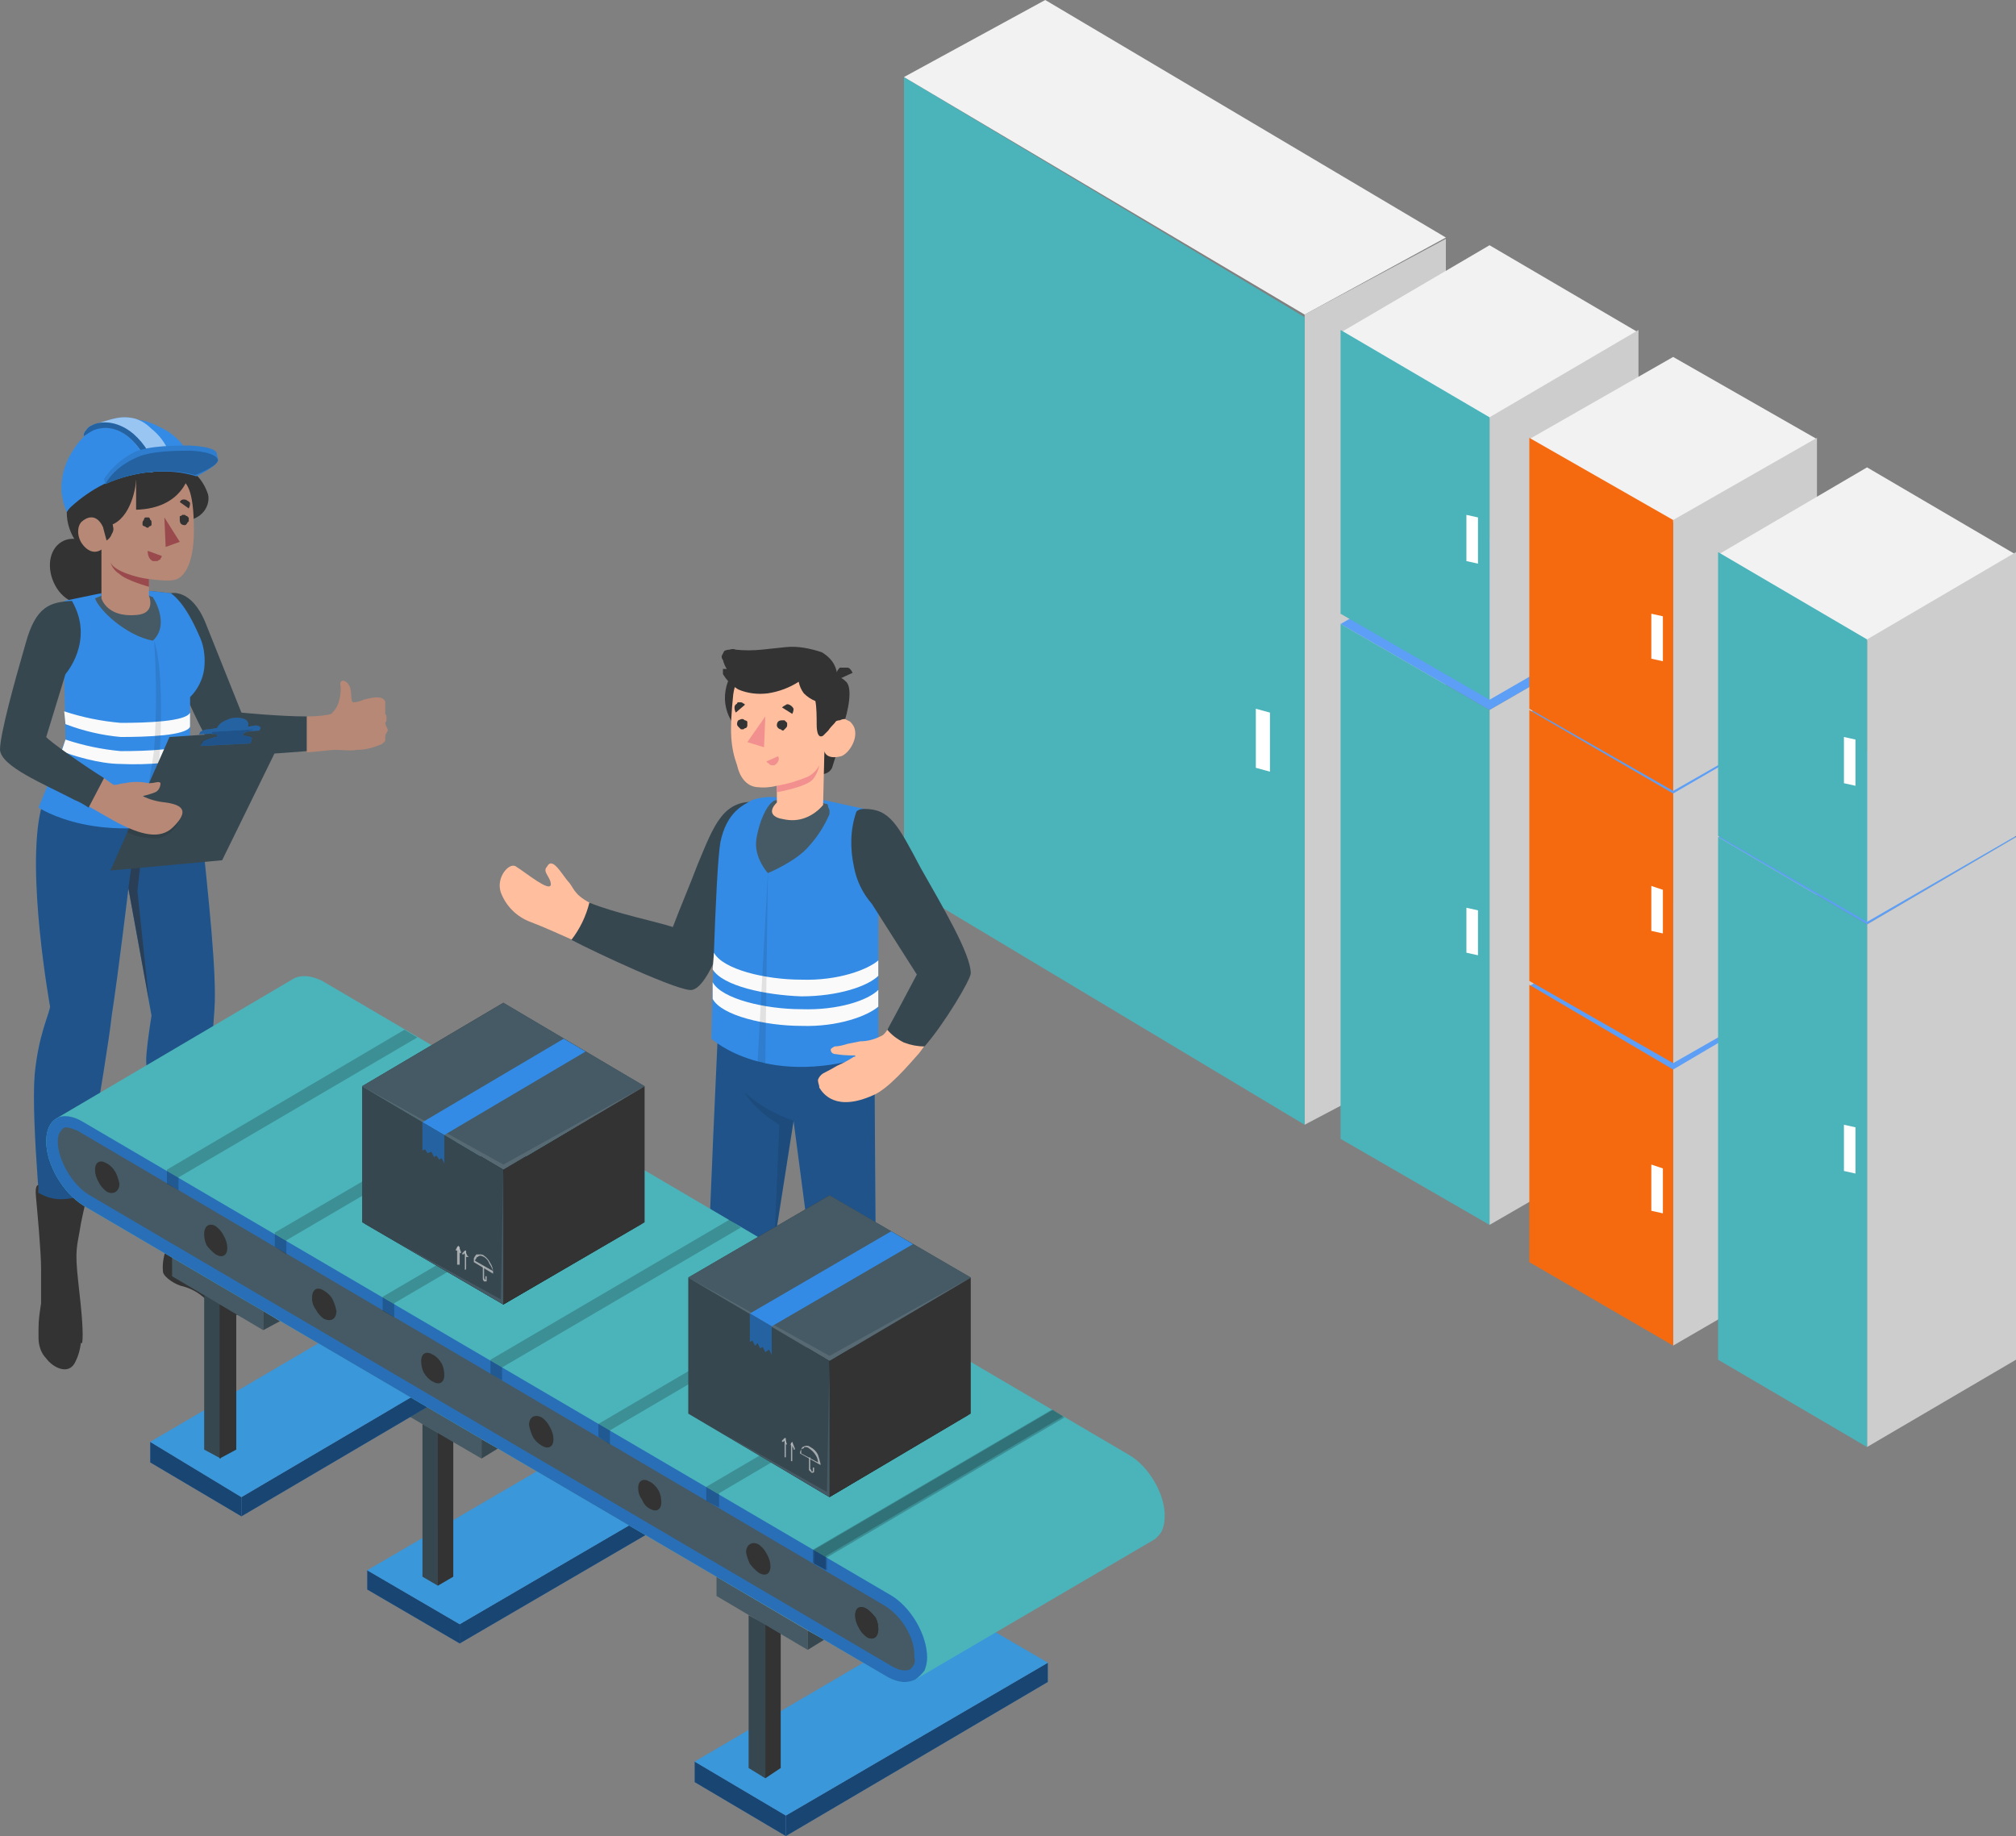 <svg xmlns="http://www.w3.org/2000/svg" viewBox="0 0 157 143" width="157" height="143"><rect x="0" y="0" width="157" height="143" fill="#808080" stroke="none"/><title>industrial-1-svg</title><style>		.s0 { fill: #cdcdcd } 		.s1 { fill: #4bb3ba } 		.s2 { fill: #ffffff } 		.s3 { fill: #f2f2f2 } 		.s4 { fill: #5d9ff6 } 		.s5 { fill: #f56a0f } 		.s6 { fill: #333333 } 		.s7 { fill: #37474f } 		.s8 { fill: #b78876 } 		.s9 { fill: #338be5 } 		.s10 { opacity: .4;fill: #000000 } 		.s11 { opacity: .6;fill: #333333 } 		.s12 { fill: #455a64 } 		.s13 { fill: #fafafa } 		.s14 { opacity: .1;fill: #000000 } 		.s15 { opacity: .3;fill: #000000 } 		.s16 { fill: #9a4a4d } 		.s17 { opacity: .5;fill: #ffffff } 		.s18 { fill: #ffbe9d } 		.s19 { fill: #f28f8f } 		.s20 { opacity: .5;fill: #000000 } 		.s21 { opacity: .3;fill: #4bb3ba } 		.s22 { opacity: .2;fill: #000000 } 		.s23 { fill: #000000 } 		.s24 { opacity: .8;fill: #e0e0e0 } 		.s25 { opacity: .1;fill: #ffffff } 	</style><path id="Layer" class="s0" d="m112.6 18.6v63.2l-11 5.8v-63.1z"></path><path id="Layer" class="s1" d="m101.6 24.7v62.9l-31.2-18.7v-62.9z"></path><path id="Layer" class="s2" d="m97.8 55.2l1.1 0.3v4.6l-1.1-0.3z"></path><path id="Layer" class="s3" d="m81.4 0l-11 6 31.2 18.5 11-6z"></path><path id="Layer" class="s4" d="m116 41.9l-11.6 6.7 11.6 6.7 11.6-6.7z"></path><path id="Layer" class="s0" d="m127.6 48.6v40.1l-11.6 6.7v-40.1z"></path><path id="Layer" class="s1" d="m116 55.3v40.1l-11.6-6.7v-40.1z"></path><path id="Layer" class="s2" d="m114.2 70.7l0.9 0.2v3.5l-0.9-0.2z"></path><path id="Layer" class="s3" d="m116 19.1l-11.6 6.8 11.6 6.7 11.6-6.7z"></path><path id="Layer" class="s0" d="m127.6 25.7v22.1l-11.6 6.7v-22z"></path><path id="Layer" class="s1" d="m116 32.5v22l-11.6-6.7v-22.1z"></path><path id="Layer" class="s2" d="m114.2 40.1l0.9 0.2v3.6l-0.9-0.2z"></path><path id="Layer" class="s4" d="m130.3 70.3l-11.2 6.5 11.2 6.6 11.2-6.6z"></path><path id="Layer" class="s0" d="m141.5 76.7v21.6l-11.2 6.5v-21.5z"></path><path id="Layer" class="s5" d="m130.3 83.3v21.5l-11.2-6.5v-21.6z"></path><path id="Layer" class="s2" d="m128.6 90.7l0.9 0.3v3.5l-0.9-0.2z"></path><path id="Layer" class="s4" d="m130.3 49l-11.2 6.5 11.2 6.4 11.2-6.4z"></path><path id="Layer" class="s0" d="m141.5 55.3v21.1l-11.2 6.4v-21z"></path><path id="Layer" class="s5" d="m130.3 61.8v21l-11.2-6.4v-21.1z"></path><path id="Layer" class="s2" d="m128.6 69l0.9 0.3v3.4l-0.9-0.2z"></path><path id="Layer" class="s4" d="m145.4 58.5l-11.6 6.7 11.6 6.8 11.6-6.8z"></path><path id="Layer" class="s0" d="m157 65.2v40.7l-11.6 6.8v-40.7z"></path><path id="Layer" class="s1" d="m145.4 72v40.7l-11.6-6.8v-40.7z"></path><path id="Layer" class="s2" d="m143.6 87.6l0.9 0.2v3.6l-0.9-0.2z"></path><path id="Layer" class="s3" d="m130.3 27.8l-11.2 6.4 11.2 6.5 11.2-6.5z"></path><path id="Layer" class="s0" d="m141.5 34.1v21.1l-11.2 6.4v-21.1z"></path><path id="Layer" class="s5" d="m130.3 40.5v21.1l-11.2-6.4v-21.1z"></path><path id="Layer" class="s2" d="m128.6 47.8l0.9 0.2v3.5l-0.9-0.2z"></path><path id="Layer" class="s3" d="m145.4 36.4l-11.6 6.8 11.6 6.7 11.6-6.7z"></path><path id="Layer" class="s0" d="m157 43v22.1l-11.6 6.7v-22z"></path><path id="Layer" class="s1" d="m145.4 49.8v22l-11.6-6.7v-22.1z"></path><path id="Layer" class="s2" d="m143.6 57.4l0.9 0.2v3.6l-0.9-0.2z"></path><path id="Layer" class="s6" d="m4.3 45.6c-0.7-1.3-0.5-2.8 0.5-3.4 1-0.6 2.4 0 3.1 1.2 0.7 1.3 0.5 2.8-0.5 3.4-1 0.6-2.4 0.1-3.1-1.2z"></path><path id="Layer" class="s7" d="m13.3 46.2c0 0 1.6-0.4 2.7 2.3 0.6 1.5 2.8 7 2.8 7 0 0 3 0.3 5.1 0.3v2.7c-2.5 0.2-6.2 0.5-7 0.1-1-0.6-4.2-8.6-4.2-8.6-0.3-3 0.6-3.8 0.6-3.8z"></path><path id="Layer" class="s8" d="m25.8 55.6c0.3-0.3 0.5-0.6 0.6-1q0.2-0.7 0.1-1.4c0.1-0.4 0.7-0.1 0.8 0.5 0.1 0.5 0 0.9 0.2 1q0.4 0 0.8-0.2c0.4-0.1 1.1-0.3 1.5-0.1q0.1 0.1 0.2 0.2 0 0.1 0 0.3 0 0.3 0 0.7 0.1 0.1 0.1 0.3c0 0.2 0 0.3-0.1 0.4 0 0.2 0.2 0.4 0.2 0.6-0.1 0.2-0.2 0.3-0.2 0.5 0 0.1 0 0.2 0 0.3q-0.1 0.1-0.2 0.2-0.1 0.1-0.2 0.1-0.9 0.4-1.8 0.4c-0.5 0.1-1.2 0-1.7 0-0.2 0-1.1 0.1-2.2 0.2v-2.8c0.9 0 1.6-0.1 1.9-0.2z"></path><path id="Layer" class="s9" d="m5.9 57.5c-1.3 1.7-2.2 3.5-2.7 5.5-1.2 4.9 0.7 15.4 0.7 15.4-0.1 0.7-0.9 2.2-1.2 5.3-0.3 3.7 0.7 13.6 0.7 13.6q0.5 0.3 1.2 0.3 0.6 0.1 1.1-0.3c0 0 2.6-14.5 3-18.2 0.5-3.2 1.3-9.9 1.3-9.9l1.8 9.9c0 0-0.3 1.8-0.4 3.1-0.2 2.2 1.9 13.1 1.9 13.1q0.5 0.2 1.1 0.2 0.7 0 1.2-0.3c0 0 0.9-14 1.1-16.6 0.2-2.7-0.5-9-1-13.9-0.1-1.5-0.9-6.2-1.1-7.5z"></path><path id="Layer" class="s10" d="m5.9 57.5c-1.3 1.7-2.2 3.5-2.7 5.5-1.2 4.9 0.7 15.4 0.7 15.4-0.1 0.7-0.9 2.2-1.2 5.3-0.3 3.7 0.7 13.6 0.7 13.6q0.5 0.3 1.2 0.3 0.6 0.1 1.1-0.3c0 0 2.6-14.5 3-18.2 0.5-3.2 1.3-9.9 1.3-9.9l1.8 9.9c0 0-0.3 1.8-0.4 3.1-0.2 2.2 1.9 13.1 1.9 13.1q0.5 0.2 1.1 0.2 0.7 0 1.2-0.3c0 0 0.9-14 1.1-16.6 0.2-2.7-0.5-9-1-13.9-0.1-1.5-0.9-6.2-1.1-7.5z"></path><path id="Layer" class="s6" d="m12.7 93.8c-0.3-1.7-1.1-3.8-0.4-4l0.1 0.7c0 0 0.5 0.4 1.7 0.4 0.7 0 1.3-0.2 1.8-0.7l0.1-0.6c0.3 0.1 0.3 0.4 0.2 1.4-0.2 1.1-0.4 4.2-0.3 4.7 0.1 0.6-0.3 1 1 2.2 1.3 1.1 2.3 2 3.2 2.4 0.9 0.5 1.7 1 0.6 1.7-0.5 0.3-1.1 0.5-1.7 0.5-1-0.1-2-0.5-2.8-1.1-0.5-0.6-1.2-1-1.9-1.2-0.6-0.1-1.5-0.7-1.6-1.1q-0.1-0.8 0.2-1.7 0-0.2 0-0.4c0.1-0.9 0-1.5-0.2-3.2z"></path><path id="Layer" class="s11" d="m10 69.2l0.4-3c1.2-0.1 2.5-0.5 3.5-1.2-0.7 1-1.8 1.6-2.9 1.7l-0.3 2.7 0.9 8.5z"></path><path id="Layer" class="s6" d="m3.2 98.8c0-1.3-0.3-4.5-0.4-5.6-0.1-1 0.2-0.9 0.2-0.9v0.6c0.5 0.3 1.1 0.5 1.7 0.5 0.6 0 1.3-0.1 1.8-0.4 0.1-0.3 0.1-0.6 0.1-0.6 0.4 0.2 0.1 0.9-0.3 2.9-0.3 1.9-0.5 1.9-0.2 4.6 0.3 2.6 0.4 4 0.3 4.7h-0.1q-0.1 0.8-0.4 1.4c-0.5 1.2-1.8 0.5-2.3-0.2-0.4-0.4-0.6-1-0.6-1.6q0-0.3 0-0.7c0-0.8 0.1-1.3 0.2-2v-0.2q0-0.1 0-0.2c0 0 0-0.9 0-2.3z"></path><path id="Layer" class="s12" d="m14.8 54.2c0 0.9-0.2 3.1-0.2 3.1-3.6 2.4-8.7 0.2-8.7 0.2l-0.8-5.2c0 0 1.9-2.6 0.2-5.4l2.8-0.6 3.3-0.3 1.9 0.2c1.1 0.8 1.9 2.5 2.2 3.4 0.4 0.7 0.5 1.6 0.3 2.4-0.1 0.9-0.4 1.6-1 2.2z"></path><path id="Layer" class="s9" d="m5.1 57.6l-0.1-5.1c0 0 1.8-2.9 0-5.7l2.9-0.6v0.2l-0.5 0.2c0.3 0.9 2.4 2.9 4.5 3.3 1.1-1 0.5-2.6 0-3.4l-0.3-0.1q-0.2-0.2-0.2-0.4l1.9 0.2c1.1 0.8 1.9 2.6 2.3 3.5 0.3 0.7 0.4 1.6 0.3 2.4-0.1 0.8-0.5 1.6-1.1 2.2 0 0.9 0 3 0 3l1 6.2c-8 2.6-12.8-0.6-12.8-0.6 0.8-1.9 2.1-5.3 2.1-5.3z"></path><path id="Layer" class="s13" d="m14.8 56.6c-0.3 0.7-3.4 0.8-5.4 0.8q-2.2-0.2-4.3-1l-0.1-1q2.1 0.7 4.4 0.9c2 0 5.1-0.1 5.4-0.8z"></path><path id="Layer" class="s13" d="m4.8 58.5l0.3-0.9q2.1 0.7 4.3 0.9c2 0 5.1-0.1 5.4-0.8v1.1c-0.3 0.6-3.4 0.8-5.4 0.7-1.7 0-3.9-0.7-4.6-1z"></path><path id="Layer" class="s14" d="m11.8 64.4q-0.5 0-1 0 0.8-2.9 1.2-6 0.3-4.2 0-8.5c0.8 2.2 0.7 9.3-0.2 14.5z"></path><path id="Layer" class="s7" d="m22.3 56.8l-9.1 0.6-4.6 10.4 8.7-0.8z"></path><path id="Layer" class="s14" d="m13.9 64q-0.2 0.5-0.6 0.8-0.5 0.4-1 0.5c-0.8 0-1.7-0.1-2.4-0.5l0.4-0.8z"></path><path id="Layer" class="s14" d="m19.5 57.8l0.1-0.3c0.1-0.2-0.4-0.3-1.1-0.2l-1.4 0.1c-0.7 0-1.3 0.2-1.4 0.4l-0.1 0.3z"></path><path id="Layer" class="s9" d="m20.3 56.7c0-0.1-0.2-0.2-0.4-0.2l-0.6 0.1c0 0 0.3-0.7-0.9-0.7q-0.4 0-0.8 0.2-0.5 0.2-0.7 0.6l-0.6 0.1q-0.4 0-0.7 0.2l-0.1 0.2 4.7-0.3z"></path><path id="Layer" class="s15" d="m20.3 56.7c0-0.1-0.2-0.2-0.4-0.2l-0.6 0.1c0 0 0.3-0.7-0.9-0.7q-0.4 0-0.8 0.2-0.5 0.2-0.7 0.6l-0.6 0.1q-0.4 0-0.7 0.2l-0.1 0.2 4.7-0.3z"></path><path id="Layer" class="s9" d="m15.8 57.8c0-0.1 0.5-0.3 1-0.4q0 0 0.1 0c0-0.2 0-0.3-0.4-0.2v-0.2l3.3-0.2-0.2 0.1c-0.4 0.1-0.6 0.1-0.7 0.4 0.5 0 0.8 0.1 0.7 0.3l-0.1 0.3-3.9 0.2z"></path><path id="Layer" class="s10" d="m15.8 57.8c0-0.1 0.5-0.3 1-0.4q0 0 0.1 0c0-0.2 0-0.3-0.4-0.2v-0.2l3.3-0.2-0.2 0.1c-0.4 0.1-0.6 0.1-0.7 0.4 0.5 0 0.8 0.1 0.7 0.3l-0.1 0.3-3.9 0.2z"></path><path id="Layer" class="s8" d="m8.1 60.6q0.4 0.3 0.7 0.5c0.2 0.1 0.6-0.1 0.9-0.1q0.9-0.2 1.9 0c0.5 0 0.8-0.2 0.9 0q0 0.2-0.1 0.4-0.1 0.2-0.3 0.3-0.5 0.2-1 0.3 0.8 0.4 1.8 0.5c1.4 0.2 1.8 0.7 0.6 1.9-0.8 0.8-2 0.9-4.3-0.3-0.4-0.2-1.4-0.8-2.3-1.3z"></path><path id="Layer" class="s7" d="m2 50.1c0.8-2.9 1.9-3.2 3.6-3.3 1.8 3.1-0.5 5.7-0.5 5.7l-1.5 4.9c0.2 0.3 2.9 2.2 4.5 3.2l-1.2 2.3q-0.6-0.4-1.1-0.6c-2.5-1.3-5.7-2.6-5.8-3.9 0-1.2 1.1-5.2 2-8.3z"></path><path id="Layer" class="s6" d="m14.9 40.5l0.2-0.1q0.5-0.2 0.8-0.6c0.3-0.4 0.4-0.9 0.3-1.3-0.2-0.6-0.5-1.1-0.9-1.5-0.2-0.1-0.2-0.1-0.4-0.3q-0.2-0.3-0.4-0.7l-0.2-0.4-0.3-0.6q-0.1-0.2-0.3-0.3-0.5-0.3-1-0.5-1-0.5-2.1-0.5c-1 0-2 0.2-2.8 0.7-0.9 0.5-1.6 1.1-1.9 2.1q-0.7 1.6-0.7 3.4c0 0.9 0.3 1.7 0.8 2.4 1 1.5 1.6 1.9 1.9 3 0.1 0.3 0.7-0.2 0.9-0.2 0.9-0.3 1.9-0.5 2.8-0.7 0.4-0.2 0.8-0.6 1.1-1.1q0.2-0.3 0.4-0.7 0.5-0.9 1.1-1.7 0.2-0.2 0.4-0.3 0.2-0.1 0.3-0.1z"></path><path id="Layer" class="s8" d="m13.9 37.2c0.6 0.3 1.2 0.8 1.2 4.1 0 2.9-0.9 3.6-1.3 3.8-0.5 0.2-1.3 0.1-2.2 0v1.3c0 0 0.6 1.4-1 1.5-2.3 0.2-2.7-1.3-2.7-1.3v-3.8c0 0-0.6 0.5-1.3-0.2-0.7-0.7-0.6-1.7-0.2-2 0.6-0.5 1.2-0.4 1.6 0.4 1.8 0 2.5-2.3 2.6-3.6 1-1.1 2.3 1.7 3.3-0.2z"></path><path id="Layer" class="s6" d="m8.3 42.1l-0.4-1.5c0.4-0.1 0.9 0 0.9 0.4q0.1 0.3-0.1 0.6-0.1 0.3-0.4 0.5z"></path><path id="Layer" class="s6" d="m14.7 37c0 0-0.5 2.6-4.1 2.7v-3z"></path><path id="Layer" class="s6" d="m11.8 40.7q0 0 0 0.1 0 0.1 0 0.1-0.1 0.1-0.2 0.1 0 0.1-0.1 0.1-0.1 0-0.2-0.1-0.1 0-0.2-0.1 0-0.1 0-0.2 0-0.1 0.1-0.2 0-0.1 0.1-0.2 0.1 0 0.3 0 0.1 0.1 0.1 0.2 0.1 0 0.1 0.2z"></path><path id="Layer" class="s16" d="m11.5 42.9l1.1 0.4q0 0.1-0.1 0.2 0 0.1-0.1 0.1-0.1 0.1-0.2 0.1-0.2 0-0.3 0-0.2-0.1-0.3-0.3-0.1-0.2-0.1-0.5z"></path><path id="Layer" class="s6" d="m14.7 39.6l-0.7-0.5q0.1-0.2 0.3-0.2 0.2 0 0.3 0.1 0.2 0.1 0.2 0.2 0 0.2-0.1 0.4z"></path><path id="Layer" class="s6" d="m14.7 40.5q0 0 0 0.1-0.1 0.1-0.1 0.1-0.1 0.2-0.2 0.2-0.2 0-0.3-0.1-0.1-0.1-0.1-0.3 0 0 0-0.1 0-0.1 0-0.2 0.1 0 0.2-0.1 0 0 0.1 0 0.1 0 0.1 0 0.1 0.1 0.2 0.1 0 0.1 0.1 0.1 0 0.1 0 0.2z"></path><path id="Layer" class="s16" d="m12.8 40.3l0.1 2.3 1.1-0.4z"></path><path id="Layer" class="s16" d="m11.6 45.1c-0.9-0.1-2.7-0.6-3-1.3q0.2 0.6 0.7 0.9c0.5 0.5 2.3 1 2.3 1z"></path><path id="Layer" class="s9" d="m4.8 38.4q0.1 0.8 0.4 1.5 0.1-0.2 0.3-0.4 1.2-1.1 2.6-1.8c2.3-1 5-1.3 7.1-0.7q-0.1-0.6-0.3-1.2c-0.5-1.2-1.4-2.1-2.6-2.6-1.1-0.6-2.3-0.7-3.5-0.4-1.2 0.3-2.3 1-3 2.1-0.7 1-1.1 2.2-1 3.5z"></path><path id="Layer" class="s9" d="m7.2 33.1c0.3-0.1 1.6-0.5 1.7-0.5q0.8-0.2 1.6 0 0.7 0.2 1.3 0.8c0.9 0.7 1.5 1.8 1.7 2.9l-1.4 0.4-0.4 0.1c-0.2-1.1-1.5-3.4-3.4-3.5q-0.1 0-0.3 0-0.4 0-0.8 0.1-0.4 0.3-0.7 0.6 0-0.3 0.2-0.5 0.2-0.3 0.5-0.4z"></path><path id="Layer" class="s17" d="m7.2 33.1c0.3-0.1 1.6-0.5 1.7-0.5q0.8-0.2 1.6 0 0.7 0.2 1.3 0.8c0.9 0.7 1.5 1.8 1.7 2.9l-1.4 0.4-0.4 0.1c-0.2-1.1-1.5-3.4-3.4-3.5q-0.1 0-0.3 0-0.4 0-0.8 0.1-0.4 0.3-0.7 0.6 0-0.3 0.2-0.5 0.2-0.3 0.5-0.4z"></path><path id="Layer" class="s9" d="m11.7 36.8c-0.2-1.3-2-4.2-4.4-3.3q-0.4 0.2-0.8 0.5 0-0.3 0.2-0.5 0.2-0.3 0.5-0.4c0.6-0.3 1.9-0.4 3.2 0.7 0.9 0.8 1.5 1.8 1.7 2.9z"></path><path id="Layer" class="s15" d="m11.7 36.8c-0.2-1.3-2-4.2-4.4-3.3q-0.4 0.2-0.8 0.5 0-0.3 0.2-0.5 0.2-0.3 0.5-0.4c0.6-0.3 1.9-0.4 3.2 0.7 0.9 0.8 1.5 1.8 1.7 2.9z"></path><path id="Layer" class="s9" d="m8.1 37.3c0.6-0.9 1.4-1.6 2.4-2.1 1.1-0.5 3.3-0.5 4.3-0.5 1.7 0.1 2.1 0.4 2.1 0.7 0 0.1 0.1 0.4 0.1 0.4q0 0.1-0.1 0.2c-0.2 0.4-1.6 1.1-1.6 1.1-2.2-0.7-4.9-0.4-7.1 0.6z"></path><path id="Layer" class="s14" d="m8.1 37.3c0.6-0.9 1.4-1.6 2.4-2.1 1.1-0.5 3.3-0.5 4.3-0.5 1.7 0.1 2.1 0.4 2.1 0.7 0 0.1 0.1 0.4 0.1 0.4q0 0.1-0.1 0.2c-0.2 0.4-1.6 1.1-1.6 1.1-2.2-0.7-4.9-0.4-7.1 0.6z"></path><path id="Layer" class="s9" d="m8.2 37.7c2.2-1 4.9-1.3 7-0.7 0 0 1.5-0.6 1.7-1 0.2-0.2 0-0.8-2.1-0.9-1 0-3.2 0-4.3 0.6-0.9 0.4-1.8 1.1-2.3 2z"></path><path id="Layer" class="s15" d="m8.2 37.7c2.2-1 4.9-1.3 7-0.7 0 0 1.5-0.6 1.7-1 0.2-0.2 0-0.8-2.1-0.9-1 0-3.2 0-4.3 0.6-0.9 0.4-1.8 1.1-2.3 2z"></path><path id="Layer" class="s18" d="m58.8 62.7c-1.6 0.5-2 0.7-3.1 2.4-1.1 1.7-2.2 4.8-3.1 7.3-1.8-0.5-5.5-1.4-6.7-2.1-1.3-0.7-1.2-1.2-1.7-1.7-0.5-0.6-1.2-1.9-1.6-1.1-0.4 0.4 0.3 0.8 0.3 1.4-0.1 0.6-1.9-0.9-2.7-1.4-0.5-0.4-1.6 0.8-1.2 2q0.3 0.8 0.9 1.4 0.6 0.6 1.4 0.9c1.3 0.5 1.9 0.8 3.5 1.5 1.7 0.8 8.5 3.8 9.2 3.4 1.5-0.8 2.9-5.6 3.8-7.7 1-2.1 0.3-4.2 1-6.3z"></path><path id="Layer" class="s7" d="m59.2 62.5c-0.7 0.9-0.4 0.5-0.6 2-0.2 1.1-2.5 12.1-4.7 12.6-0.9 0.2-7.7-3-9.4-3.9q1-1.3 1.4-2.9c1.9 0.8 5.3 1.5 6.5 1.9 0.6-1.6 1.3-3.2 1.9-4.8 1.3-3.1 2-5.3 4.9-4.9z"></path><path id="Layer" class="s18" d="m68.4 117h-2.6v-4.6h2.6z"></path><path id="Layer" class="s18" d="m58.6 114.1l-2.9 0.1-0.1-5.3 3.2-0.1z"></path><path id="Layer" class="s9" d="m68.1 81.1c0 2.5 0.1 16.7 0.1 16.7 0.1 0.7 0.8 1.9 0.8 4.5 0.1 3.6-0.5 12.3-0.5 12.3q-0.6 0.3-1.4 0.3-0.7 0-1.4-0.3c0 0-1.9-12.2-2.4-15.8-0.4-3.2-1.5-11.5-1.5-11.5l-1.7 10.8q0.3 1.9 0.1 3.9c-0.1 1.7-1.3 10-1.3 10-1.1 0.4-2.3 0.4-3.4 0.1 0 0-0.3-13.1-0.3-14.6 0-1.8 0.7-16.9 0.7-16.9z"></path><path id="Layer" class="s10" d="m68.1 81.1c0 2.5 0.1 16.7 0.1 16.7 0.1 0.7 0.8 1.9 0.8 4.5 0.1 3.6-0.5 12.3-0.5 12.3q-0.6 0.3-1.4 0.3-0.7 0-1.4-0.3c0 0-1.9-12.2-2.4-15.8-0.4-3.2-1.5-11.5-1.5-11.5l-1.7 10.8q0.3 1.9 0.1 3.9c-0.1 1.7-1.3 10-1.3 10-1.1 0.4-2.3 0.4-3.4 0.1 0 0-0.3-13.1-0.3-14.6 0-1.8 0.7-16.9 0.7-16.9z"></path><path id="Layer" class="s6" d="m65.8 115.7v-0.4c-0.2 0-0.3 0.1-0.3 0.5-0.1 0.2-0.1 0.4-0.2 0.7q-0.2 0.7-0.4 1.4c-0.4 0.9-0.7 1.3-1.6 2.4q-0.4 0.4-0.8 0.9c-0.2 0.3-0.2 1.1 0 1.3 1 0.7 2.5 0.7 3.6 0.4q0.6-0.2 1.1-0.7 0.4-0.4 0.5-1.1c0-0.2 0-0.5 0-0.7q0.2-0.9 0.7-1.6 0.3-0.4 0.5-0.8c0.2-0.6 0-1.2-0.1-1.8-0.1-0.4-0.3-1-0.4-0.9v0.3c-0.4 0.3-0.9 0.4-1.3 0.4-0.4 0-1.3 0-1.3-0.3z"></path><path id="Layer" class="s6" d="m55.7 113.3c-0.2 0-0.3 0.3-0.6 0.6q-0.8 0.8-1.7 1.3c-1.1 0.5-3.2 1.4-4.2 1.8-0.6 0.3-0.5 1 0.1 1.4 0.6 0.4 2.1 0.7 3.9 0.3 0.9-0.2 2.2-1.1 3-1.1 0.8 0.1 2.3 0.1 2.9-0.3 0.6-0.5 0.3-1.3 0.2-2.1-0.2-0.8-0.4-2.1-0.7-2.1v0.4c-0.3 0.5-2.1 0.7-2.9 0.3z"></path><path id="Layer" class="s14" d="m61.8 87.3c-1.4-0.5-2.7-1.2-3.8-2.2 0 0 0.7 1.3 2.7 2.5l-0.4 9.4z"></path><path id="Layer" class="s12" d="m63.7 62.5c0.6 0.1 1.9 0.2 2.8 0.5 0.7 0.2 1 1.1 1.1 1.7 0.5 2.1 0.6 6.5 0.6 6.5v10.2c-1.7 1.2-8.8 1.9-12.5-0.8 0 0 0.4-12.1 0.4-14 0-1.9 1.1-4.2 3.9-4.3z"></path><path id="Layer" class="s9" d="m64.1 62.5q0.1 0.1 0.3 0.1 0.1 0.1 0.1 0.3 0.1 0.1 0.1 0.3 0 0.1 0 0.2-0.6 1.4-1.6 2.5c-1 1.2-3.2 2.1-3.2 2.1 0 0-1.1-1.2-0.9-2.6 0.2-1.4 0.8-2.6 1.2-2.9q0.2-0.2 0.4-0.2v-0.2q-1-0.1-1.9 0.2c-0.7 0.4-2 0.9-2.5 3.3-0.4 2.3-0.7 15.3-0.7 15.3 0 0 4.4 4.1 13 1.1v-10.7c0 0 0.2-5.1-1.1-8.3l-3.2-0.7z"></path><path id="Layer" class="s13" d="m55.5 75.5c0.8 1.3 4.1 2 6.9 2.1 2.9 0 5.2-0.8 6-1.6v-1.2c-0.8 0.7-3.1 1.6-6 1.5-2.8 0-6.1-0.8-6.8-2.1z"></path><path id="Layer" class="s13" d="m68.4 78.4c-0.8 0.7-3.1 1.6-6 1.5-2.8 0-6.2-0.8-6.9-2.1v-1.3c0.7 1.3 4.1 2.1 6.9 2.1 2.9 0.1 5.2-0.7 6-1.5z"></path><path id="Layer" class="s14" d="m59.8 68l-0.2 14.8q-0.3 0-0.6-0.1z"></path><path id="Layer" class="s18" d="m71.3 76.8q-0.6 0.9-1.2 1.8-0.4 0.7-0.8 1.3c-0.2 0.3-0.4 0.7-0.7 0.8q-0.8 0.4-1.6 0.4-0.5 0.1-1 0.2c-0.3 0.1-0.7 0.2-1 0.2q-0.2 0.1-0.3 0.2 0 0 0 0.1 0 0.1 0.1 0.2 0.1 0.1 0.3 0.1 0.6 0.1 1.3 0.1 0.1 0 0.1 0 0.1 0 0.1 0 0 0 0 0.1 0 0-0.1 0-0.6 0.4-1.3 0.7-0.5 0.3-1.1 0.6-0.3 0.2-0.4 0.5 0 0.2 0.1 0.5 0 0 0 0.1c0.3 0.5 1.3 1.9 4.2 0.6 1.2-0.5 2.8-2.4 3.6-3.3q1.5-2 2.8-4.1z"></path><path id="Layer" class="s7" d="m67.3 63c2 0 2.6 1.2 4.4 4.6 1.7 3 3.9 6.7 3.9 8.2 0 0.5-2.1 4-3.6 5.7q-0.8 0-1.6-0.3-0.8-0.4-1.3-1c0.4-0.7 2.3-4.3 2.3-4.3l-3.5-5.5c-0.7-0.8-1.2-1.8-1.4-2.9-0.3-1.4-0.3-2.9 0.2-4.3q0.2-0.2 0.6-0.2z"></path><path id="Layer" class="s6" d="m59.2 57.7c-1.8-0.3-3-2.1-2.7-3.9 0.3-1.9 2-3.1 3.8-2.8 1.8 0.3 3.1 2 2.8 3.9-0.3 1.8-2 3.1-3.9 2.8z"></path><path id="Layer" class="s6" d="m65.6 56.7q-0.3 1.6-0.8 3.1-0.2 0.4-0.7 0.5l0.1-1.8z"></path><path id="Layer" class="s6" d="m64.9 52.7q0.3 0 0.6 0.1 0.2 0.1 0.4 0.3c0.5 0.5 0.2 2.2-0.3 3.6l-1.1 0.2z"></path><path id="Layer" class="s18" d="m64.2 56.9c0.2 0.1 0.5-0.3 0.8-0.6q0.1-0.2 0.4-0.2 0.2-0.1 0.4-0.1 0.2 0.1 0.4 0.2 0.2 0.2 0.3 0.4c0.4 0.9-0.4 2.1-1 2.3-1.2 0.3-1.3-0.4-1.3-0.4l-0.1 4.2q-0.6 0.7-1.4 1-0.8 0.3-1.7 0.1c-0.7-0.1-1.3-0.5-0.5-1.3v-1.3q-0.8 0.2-1.6 0.1c-0.8-0.1-1.3-0.8-1.5-1.7-0.5-1.4-0.6-2.6-0.3-5.5 0.4-3.1 4-3.1 5.9-1.9 2 1.3 1.2 4.7 1.2 4.7z"></path><path id="Layer" class="s6" d="m59.8 54q1.3-0.2 2.4-0.9 0.1 0.5 0.4 0.9 0.4 0.4 0.9 0.6c0.1 0.5 0.1 1.3 0.1 1.8 0 0.2 0 1.2 0.5 0.9q0.2-0.2 0.4-0.4 0.2-0.3 0.5-0.6c0.1-0.1 0.1-0.4 0.1-0.5q0-0.5 0-1.1-0.1-0.5-0.1-1 0-0.3 0.1-0.6 0.1-0.3 0.1-0.6-0.1-0.6-0.4-1-0.3-0.4-0.8-0.7c-0.9-0.3-1.9-0.5-2.8-0.4q-1 0.1-1.9 0.2-1 0.1-2 0-0.2-0.1-0.5 0-0.2 0-0.4 0.1-0.1 0.2-0.2 0.4 0 0.2 0.1 0.3 0.1 0.4 0.3 0.7 0 0 0 0-0.1 0-0.1 0-0.1 0-0.1 0-0.1 0-0.1 0 0 0.1 0 0.2 0 0.1 0 0.2c0.3 0.5 0.7 0.9 1.2 1.2 0.7 0.3 1.5 0.4 2.3 0.3z"></path><path id="Layer" class="s6" d="m65.1 53l1.3-0.6q-0.1-0.2-0.2-0.3-0.1-0.1-0.2-0.1-0.2 0-0.3 0-0.1 0-0.3 0-0.2 0.2-0.3 0.5-0.1 0.3 0 0.5z"></path><path id="Layer" class="s19" d="m60.5 61.2q1.2-0.2 2.4-0.7 0.6-0.3 0.9-0.9-0.1 0.6-0.5 1.1c-0.5 0.6-2.8 1-2.8 1z"></path><path id="Layer" class="s6" d="m60.5 56.5q0 0.1 0.1 0.2 0.1 0.1 0.2 0.1 0.1 0.1 0.2 0.1 0.1-0.1 0.2-0.2 0.1-0.1 0.1-0.2 0-0.1 0-0.2-0.1-0.1-0.2-0.2-0.1 0-0.2 0-0.2 0-0.3 0.1-0.1 0.1-0.1 0.3z"></path><path id="Layer" class="s6" d="m60.9 55.1l0.8 0.5q0.1-0.2 0.1-0.4-0.1-0.2-0.3-0.3-0.2-0.1-0.3 0-0.2 0.1-0.3 0.2z"></path><path id="Layer" class="s19" d="m60.6 58.9l-0.9 0.4q0 0.1 0.1 0.1 0.1 0.1 0.1 0.1 0.1 0.1 0.2 0.1 0.1 0 0.2 0 0.2-0.1 0.3-0.3 0.1-0.2 0-0.4z"></path><path id="Layer" class="s6" d="m57.3 55.5l0.7-0.6q0-0.1-0.1-0.1-0.1-0.1-0.2-0.1-0.1 0-0.2 0-0.1 0-0.1 0.1-0.2 0.1-0.2 0.3 0 0.2 0.1 0.4z"></path><path id="Layer" class="s6" d="m57.4 56.4q0 0.1 0.1 0.2 0.1 0.1 0.2 0.2 0.1 0 0.2 0 0.1-0.1 0.2-0.1 0.1-0.1 0.1-0.2 0-0.2 0-0.3-0.1-0.1-0.2-0.1-0.1-0.1-0.2-0.1-0.1 0-0.3 0.1-0.1 0.1-0.1 0.3z"></path><path id="Layer" class="s19" d="m59.6 55.8l-0.1 2.4-1.3-0.4z"></path><path id="Layer" class="s9" d="m54.1 137.2l7.1 4.2v1.6l-7.1-4.2z"></path><path id="Layer" class="s20" d="m54.1 137.2l7.1 4.2v1.6l-7.1-4.2z"></path><path id="Layer" class="s9" d="m61.2 141.4l20.4-11.9v1.5l-20.4 12z"></path><path id="Layer" class="s20" d="m61.2 141.4l20.4-11.9v1.5l-20.4 12z"></path><path id="Layer" class="s9" d="m61.2 141.4l-7.1-4.2 20.3-11.9 7.2 4.2z"></path><path id="Layer" class="s21" d="m61.2 141.4l-7.1-4.2 20.3-11.9 7.2 4.2z"></path><path id="Layer" class="s7" d="m58.3 125.8v11.9l1.3 0.8v-12z"></path><path id="Layer" class="s6" d="m60.8 125.8v11.9l-1.2 0.8v-12z"></path><path id="Layer" class="s12" d="m55.8 122.8l7.1 4.2v1.5l-7.1-4.2z"></path><path id="Layer" class="s7" d="m62.9 128.5l1.3-0.8-1.3-0.7z"></path><path id="Layer" class="s9" d="m28.6 122.3l7.2 4.2v1.5l-7.2-4.2z"></path><path id="Layer" class="s20" d="m28.6 122.3l7.2 4.2v1.5l-7.2-4.2z"></path><path id="Layer" class="s9" d="m35.8 126.5l20.4-11.9v1.5l-20.4 11.9z"></path><path id="Layer" class="s20" d="m35.8 126.5l20.4-11.9v1.5l-20.4 11.9z"></path><path id="Layer" class="s9" d="m35.8 126.5l-7.2-4.2 20.4-11.9 7.2 4.2z"></path><path id="Layer" class="s21" d="m35.8 126.5l-7.2-4.2 20.4-11.9 7.2 4.2z"></path><path id="Layer" class="s7" d="m32.9 110.9v11.9l1.2 0.7v-11.9z"></path><path id="Layer" class="s6" d="m35.3 110.9v11.9l-1.2 0.7v-11.9z"></path><path id="Layer" class="s12" d="m30.3 107.8l7.2 4.2v1.6l-7.2-4.2z"></path><path id="Layer" class="s7" d="m37.5 113.6l1.3-0.8-1.3-0.7z"></path><path id="Layer" class="s9" d="m11.7 112.3l7.1 4.3v1.5l-7.1-4.2z"></path><path id="Layer" class="s20" d="m11.7 112.3l7.1 4.3v1.5l-7.1-4.2z"></path><path id="Layer" class="s9" d="m18.8 116.6l20.4-12v1.5l-20.4 12z"></path><path id="Layer" class="s20" d="m18.8 116.6l20.4-12v1.5l-20.4 12z"></path><path id="Layer" class="s9" d="m18.8 116.6l-7.1-4.3 20.3-11.9 7.2 4.2z"></path><path id="Layer" class="s21" d="m18.8 116.6l-7.1-4.3 20.3-11.9 7.2 4.2z"></path><path id="Layer" class="s7" d="m15.9 100.9v12l1.3 0.7v-12z"></path><path id="Layer" class="s6" d="m18.4 100.9v12l-1.3 0.7v-12z"></path><path id="Layer" class="s12" d="m13.4 97.9l7.1 4.2v1.5l-7.1-4.2z"></path><path id="Layer" class="s7" d="m20.5 103.6l1.3-0.7-1.3-0.8z"></path><path id="Layer" class="s1" d="m87.9 113.3l-62.8-36.9c-0.8-0.4-1.6-0.5-2.2-0.2l-18.5 10.9c-0.5 0.3-0.8 0.9-0.8 1.8 0 1.8 1.3 4 2.9 5l62.6 36.7c0.9 0.5 1.6 0.5 2.2 0.2l18.6-10.9q0.4-0.3 0.6-0.7 0.2-0.5 0.2-1c0.1-1.7-1.2-4-2.8-4.9z"></path><path id="Layer" class="s9" d="m6.5 93.9l62.6 36.7c0.9 0.5 1.6 0.5 2.2 0.2q0.4-0.3 0.7-0.7 0.2-0.5 0.2-1c0-1.8-1.3-4-2.9-4.9l-62.8-36.8c-0.8-0.5-1.6-0.6-2.1-0.3q-0.8 0.5-0.8 1.8c0 1.8 1.3 4 2.9 5z"></path><path id="Layer" class="s22" d="m6.5 93.9l62.6 36.7c0.9 0.5 1.6 0.5 2.2 0.2q0.4-0.3 0.7-0.7 0.2-0.5 0.2-1c0-1.8-1.3-4-2.9-4.9l-62.8-36.8c-0.8-0.5-1.6-0.6-2.1-0.3q-0.8 0.5-0.8 1.8c0 1.8 1.3 4 2.9 5z"></path><path id="Layer" class="s12" d="m70.5 130.1q-0.5 0-1-0.3l-62.5-36.7c-1.4-0.8-2.5-2.8-2.5-4.2q0-0.3 0.1-0.6 0.1-0.2 0.3-0.4 0.1-0.1 0.3-0.1 0.5 0.1 0.9 0.3l62.7 36.9c1.4 0.8 2.5 2.6 2.4 4.1q0.1 0.2 0 0.5-0.1 0.2-0.3 0.4-0.2 0.1-0.4 0.1z"></path><path id="Layer" class="s6" d="m67.5 125.3q0.4 0.3 0.7 0.7 0.2 0.4 0.2 0.9c0 0.6-0.4 0.9-0.9 0.6q-0.4-0.3-0.6-0.7-0.3-0.5-0.3-1c0-0.6 0.4-0.8 0.9-0.5z"></path><path id="Layer" class="s6" d="m67.5 125.3q0.4 0.3 0.7 0.7 0.2 0.4 0.2 0.9c0 0.6-0.4 0.9-0.9 0.6q-0.4-0.3-0.6-0.7-0.3-0.5-0.3-1c0-0.6 0.4-0.8 0.9-0.5z"></path><path id="Layer" class="s6" d="m59.1 120.3q0.4 0.3 0.6 0.7 0.3 0.5 0.3 1c0 0.6-0.4 0.8-0.9 0.5q-0.4-0.3-0.7-0.7-0.2-0.4-0.3-0.9c0-0.6 0.5-0.9 1-0.6z"></path><path id="Layer" class="s6" d="m50.6 115.4q0.4 0.2 0.7 0.7 0.2 0.4 0.2 0.9c0 0.6-0.4 0.8-0.9 0.5q-0.4-0.2-0.6-0.7-0.3-0.4-0.3-0.9c0-0.6 0.4-0.8 0.9-0.5z"></path><path id="Layer" class="s6" d="m42.2 110.4q0.4 0.3 0.6 0.7 0.3 0.5 0.3 1c0 0.6-0.4 0.8-0.9 0.5q-0.5-0.3-0.7-0.7-0.2-0.4-0.3-0.9c0-0.6 0.4-0.9 1-0.6z"></path><path id="Layer" class="s6" d="m33.7 105.5q0.4 0.2 0.7 0.7 0.2 0.4 0.2 0.9c0 0.6-0.4 0.8-0.9 0.5q-0.4-0.2-0.7-0.7-0.2-0.4-0.2-0.9c0-0.6 0.4-0.8 0.9-0.5z"></path><path id="Layer" class="s6" d="m25.2 100.5q0.5 0.3 0.7 0.7 0.2 0.4 0.3 0.9c0 0.6-0.4 0.9-1 0.6q-0.4-0.3-0.6-0.7-0.3-0.4-0.3-0.9c0-0.7 0.4-0.9 0.9-0.6z"></path><path id="Layer" class="s6" d="m16.8 95.5q0.4 0.3 0.6 0.7 0.3 0.5 0.3 1c0 0.6-0.4 0.8-0.9 0.5q-0.4-0.3-0.7-0.7-0.2-0.4-0.2-0.9c0-0.6 0.4-0.9 0.9-0.6z"></path><path id="Layer" class="s6" d="m8.3 90.6q0.4 0.2 0.7 0.7 0.2 0.4 0.3 0.9c0 0.6-0.5 0.9-1 0.6q-0.4-0.3-0.6-0.7-0.3-0.5-0.3-1c0-0.6 0.4-0.8 0.9-0.5z"></path><path id="Layer" class="s22" d="m63.3 121.7l1 0.6v-1.1l-1-0.5z"></path><path id="Layer" class="s22" d="m63.4 121.8l1 0.5v-1l-1-0.6z"></path><path id="Layer" class="s22" d="m55 116.9l1 0.5v-1.1l-1-0.5z"></path><path id="Layer" class="s22" d="m46.6 111.9l0.9 0.6v-1.1l-0.9-0.5z"></path><path id="Layer" class="s22" d="m38.2 107l0.9 0.5v-1l-0.9-0.6z"></path><path id="Layer" class="s22" d="m29.8 102.1l0.9 0.5v-1.1l-0.9-0.5z"></path><path id="Layer" class="s22" d="m21.4 97.1l0.9 0.6v-1.1l-0.9-0.6z"></path><path id="Layer" class="s22" d="m13 92.2l0.9 0.5v-1l-0.9-0.6z"></path><path id="Layer" class="s22" d="m64.3 121.2l-1-0.5 18.6-10.9 0.9 0.5z"></path><path id="Layer" class="s22" d="m64.4 121.3l-1-0.6 18.6-10.9 0.9 0.6z"></path><path id="Layer" class="s22" d="m56 116.3l-1-0.5 18.6-10.9 0.9 0.5z"></path><path id="Layer" class="s22" d="m47.5 111.4l-0.9-0.5 18.6-10.9 0.9 0.5z"></path><path id="Layer" class="s22" d="m39.1 106.5l-0.9-0.6 18.6-10.9 0.9 0.6z"></path><path id="Layer" class="s22" d="m30.7 101.5l-0.9-0.5 18.6-10.9 0.9 0.5z"></path><path id="Layer" class="s22" d="m22.3 96.6l-0.9-0.6 18.5-10.8 1 0.5z"></path><path id="Layer" class="s22" d="m13.9 91.7l-0.9-0.6 18.5-10.9 1 0.6z"></path><path id="Layer" class="s23" d="m75.4 110.2l-10.8-6.3-10.7 6.3 10.7 6.4z"></path><path id="Layer" class="s7" d="m64.6 103.9v-10.8l11 6.4-9.2 5.5z"></path><path id="Layer" class="s6" d="m64.6 93.1v10.8l-1.8 1.1-9.2-5.5z"></path><path id="Layer" class="s6" d="m75.6 99.5v10.6l-11 6.5v-10.6z"></path><path id="Layer" class="s7" d="m64.6 106v10.6l-11-6.5v-10.6z"></path><path id="Layer" class="s12" d="m64.6 106l-0.2 10.2-8-4.5 8.2 4.9z"></path><g id="Layer" style="opacity: .8"><path id="Layer" class="s24" d="m61.7 113.8q0 0 0 0 0 0 0-0.1v-1.3q0 0 0 0 0-0.1 0-0.1 0 0-0.1 0.1 0 0 0 0v1.3q0 0.1 0 0.1 0.1 0 0.1 0z"></path><path id="Layer" class="s24" d="m61.9 112.9q0-0.1 0-0.1 0 0 0 0l-0.2-0.5-0.2 0.3q-0.1 0-0.1 0 0 0 0.1 0 0 0.1 0 0.1 0 0 0-0.1l0.1-0.1 0.2 0.3q0 0 0 0 0 0 0 0.1 0 0 0 0 0 0 0.1 0z"></path><path id="Layer" class="s24" d="m61.1 113.5q0.1 0 0.1 0 0-0.1 0-0.1v-1.3q0 0 0-0.1 0 0-0.1 0 0 0 0 0 0 0.1 0 0.1v1.3q0 0 0 0.1 0 0 0 0z"></path><path id="Layer" class="s24" d="m61.3 112.5q0 0 0 0 0 0 0 0 0.1 0 0.1 0 0 0-0.1 0l-0.2-0.5-0.2 0.2q0 0.1 0 0.1 0 0 0 0 0 0 0.1 0 0 0 0 0l0.1-0.1 0.1 0.3q0 0 0.1 0 0 0 0 0 0 0 0 0 0 0 0 0z"></path></g><g id="Layer" style="opacity: .8"><path id="Layer" class="s24" d="m63.2 114.7q0.1 0 0.1 0 0.1 0 0.1-0.1 0 0 0-0.1v-0.1q0 0 0-0.1 0 0-0.1 0 0 0 0 0 0 0.1 0 0.1v0.1q0 0 0 0.1 0 0-0.1 0 0-0.1-0.1-0.2 0 0 0-0.1v-0.7q0 0 0 0 0-0.1 0-0.1-0.1 0-0.1 0.1 0 0 0 0v0.7q0 0.1 0 0.2 0.1 0.1 0.2 0.2 0 0 0 0z"></path><path id="Layer" fill-rule="evenodd" class="s24" d="m62.3 113.2q0-0.2 0.1-0.3 0-0.1 0.1-0.2 0.2-0.1 0.3-0.1 0.2 0 0.3 0.1 0.4 0.2 0.6 0.6 0.1 0.3 0.2 0.7v0.1zm0.3-0.4q-0.1 0-0.2 0.1 0 0.1 0 0.3l1.3 0.7q0-0.3-0.2-0.6-0.2-0.3-0.5-0.5-0.1-0.1-0.3-0.1-0.1 0-0.1 0.1z"></path></g><path id="Layer" class="s12" d="m64.6 93.1l11 6.4-11 6.5-11-6.5z"></path><path id="Layer" class="s25" d="m75.6 99.5l-11 6.1-11-6.1 11 6.5z"></path><path id="Layer" class="s9" d="m71.1 96.9l-11 6.4-1.7-1 11-6.4z"></path><path id="Layer" class="s9" d="m58.4 102.3v2.2l0.2-0.1 0.2 0.4 0.2-0.2 0.2 0.4 0.2-0.1 0.2 0.4 0.3-0.2 0.2 0.4v-2.2z"></path><path id="Layer" class="s15" d="m58.4 102.3v2.2l0.2-0.1 0.2 0.4 0.2-0.2 0.2 0.4 0.2-0.1 0.2 0.4 0.3-0.2 0.2 0.4v-2.2z"></path><path id="Layer" class="s23" d="m50 95.3l-10.8-6.3-10.8 6.3 10.8 6.3z"></path><path id="Layer" class="s7" d="m39.2 89v-10.9l11 6.5-9.2 5.4z"></path><path id="Layer" class="s6" d="m39.2 78.1v10.9l-1.8 1-9.2-5.4z"></path><path id="Layer" class="s6" d="m50.2 84.6v10.6l-11 6.4v-10.5z"></path><path id="Layer" class="s7" d="m39.2 91.1v10.5l-11-6.4v-10.6z"></path><path id="Layer" class="s12" d="m39.2 91.1l-0.2 10.1-8-4.4 8.2 4.8z"></path><g id="Layer" style="opacity: .8"><path id="Layer" class="s24" d="m36.2 98.9q0.1 0 0.1-0.1 0 0 0 0v-1.3q0-0.1 0-0.1 0 0-0.1 0 0 0 0 0 0 0 0 0.1v1.3q0 0 0 0 0 0.1 0 0.1z"></path><path id="Layer" class="s24" d="m36.4 97.9q0 0 0 0 0 0 0 0 0.1 0 0.1 0 0 0-0.1-0.1l-0.2-0.4-0.2 0.2q0 0 0 0 0 0.1 0 0.1 0 0 0 0 0 0 0 0 0 0 0 0 0 0 0.1 0 0 0 0 0 0 0 0 0l0.1-0.1 0.1 0.3q0 0 0.1 0 0 0 0 0 0 0 0 0 0 0 0 0z"></path><path id="Layer" class="s24" d="m35.7 98.5q0 0 0 0 0.1 0 0.1 0v-1.4q0 0-0.1 0 0 0 0 0 0 0 0 0-0.1 0-0.1 0v1.4q0 0 0.1 0 0 0 0 0z"></path><path id="Layer" class="s24" d="m35.9 97.6q0 0 0 0 0 0 0-0.1l-0.2-0.5-0.2 0.3q0 0 0 0 0 0 0 0.1 0 0 0 0 0 0 0 0 0 0 0 0 0 0 0 0 0 0 0.1 0 0 0 0 0l0.1-0.1 0.1 0.3q0 0 0 0 0.1 0 0.1 0z"></path></g><g id="Layer" style="opacity: .8"><path id="Layer" class="s24" d="m37.8 99.8q0 0 0.1 0 0-0.1 0-0.1 0 0 0-0.1v-0.1q0-0.1 0-0.1 0 0 0 0 0 0-0.1 0 0 0 0 0.1v0.1q0 0 0 0.1 0 0 0 0-0.1-0.1-0.1-0.2 0 0 0-0.1v-0.7q0 0 0 0-0.1-0.1-0.1-0.1 0 0 0 0.1 0 0 0 0v0.7q0 0.1 0 0.2 0 0.1 0.1 0.2 0.1 0 0.1 0z"></path><path id="Layer" fill-rule="evenodd" class="s24" d="m36.9 98.3q0-0.2 0-0.3 0.1-0.2 0.2-0.3 0.1 0 0.3 0 0.2 0 0.3 0.1 0.3 0.2 0.5 0.6 0.2 0.3 0.2 0.7v0.1zm0.3-0.4q-0.1 0-0.1 0.1-0.1 0.1-0.1 0.2l1.4 0.8q-0.1-0.3-0.3-0.6-0.1-0.3-0.4-0.5-0.2-0.1-0.3-0.1-0.1 0-0.2 0.1z"></path></g><path id="Layer" class="s12" d="m39.2 78.1l11 6.5-11 6.5-11-6.5z"></path><path id="Layer" class="s25" d="m50.2 84.6l-11 6.1-11-6.1 11 6.5z"></path><path id="Layer" class="s9" d="m45.6 81.9l-11 6.5-1.7-1 11-6.5z"></path><path id="Layer" class="s9" d="m32.9 87.4v2.2l0.2-0.1 0.2 0.3 0.3-0.1 0.2 0.4 0.2-0.1 0.2 0.3 0.2-0.1 0.2 0.4v-2.2z"></path><path id="Layer" class="s15" d="m32.9 87.4v2.2l0.2-0.1 0.2 0.3 0.3-0.1 0.2 0.4 0.2-0.1 0.2 0.3 0.2-0.1 0.2 0.4v-2.2z"></path></svg>